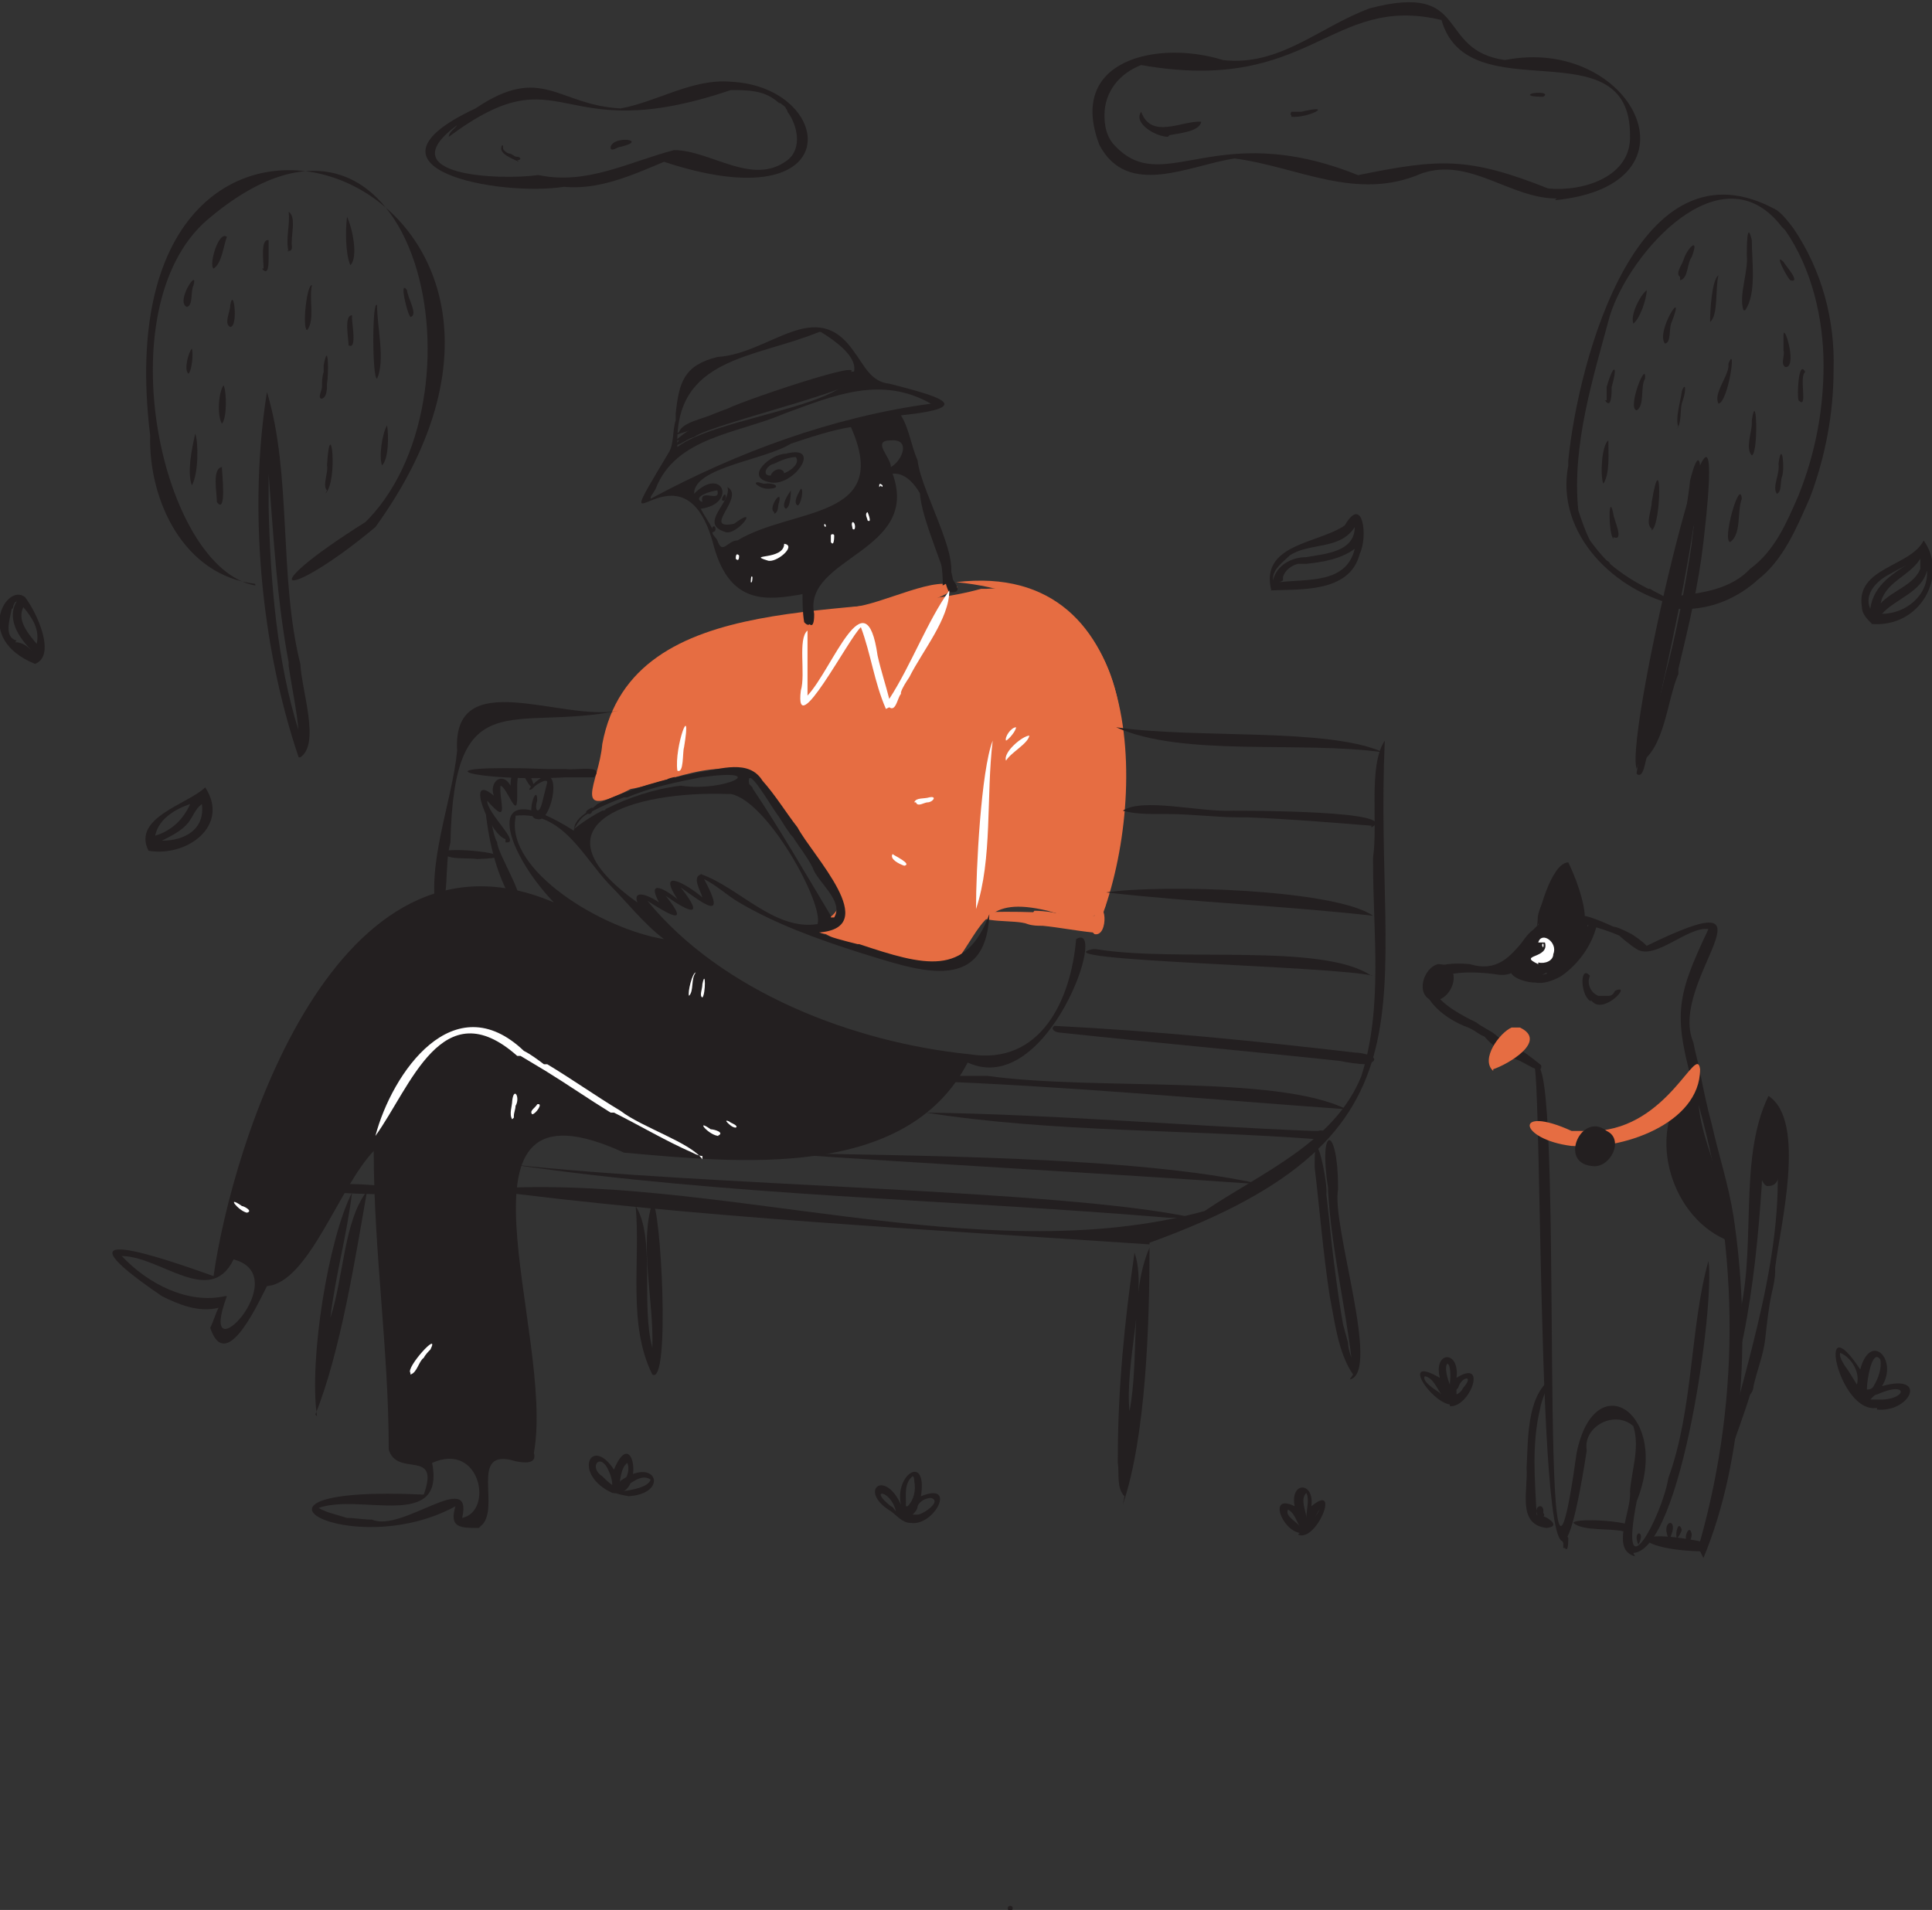 <?xml version="1.0" encoding="UTF-8"?><svg id="uuid-710c8047-8293-43cd-aeb7-c5ed61d464ef" xmlns="http://www.w3.org/2000/svg" viewBox="0 0 115.8 114.5"><rect x="0" y="0" width="115.8" height="114.5" fill="#333333" stroke="none"/><g id="uuid-64151bc9-39dd-41f0-9060-f91b8375eee9"><g id="uuid-9c6b2b96-ff42-4930-9a37-1eb4f15b80f9"><g><path d="M57.9,34.9c0,0,.1,0,.1,0,0,0-.1,0-.1,0Z" style="fill:#e66d42;"/><g><path d="M47.1,48.9s0,0,0,0c0,0,0,0,0,0Z" style="fill:#e66d42;"/><path d="M67.2,43.7c-.2-4.5-3.1-8.8-8.1-8.4,0,0,0,0,0,0,0,0-.1,0-.2,0,0,0,0,0,0,0,0,0,0,0-.1,0,0,0,0,0,0,0-7.1,2-20.9-.3-22.7,9.3-.2,2.4-2,4.6,1.7,2.7h0s0,0,0,0h0s0,0,0,0c0,0,0,0,0,0,2.4-.4,6.3-2.5,7.9,0,0,0,0,0,0,0,0,0,0,0,0,0,0,0,0,0,0,0,.4,.6,.8,1.1,1.2,1.6,0,0,0,0,0,0,0,0,.1,.2,.2,.3,0,0,0,0,0,0,0,0,0,0,0,0,0,0,0,0,0,0,.8,1,1.5,2.1,2.1,3.2h0s0,0,0,0c0,0,0,0,0,0,0,0,0,0,0,0,0,0,.1,.2,.2,.3h0s0,0,0,0h0s0,0,0,0c0,0,0,0,0,0,0,0,0,0,0,0,0,0,0,0,0,0h0s0,0,0,0c0,0,0,0,0,0,0,0,0,0,0,0,0,0,0,0,0,0,0,0,0,0,0,0,0,0,0,0,0,0,0,0,0,0,0,0,0,.2,.2,.3,.3,.5,0,0,0,0,0,0,2.1,1.9-2.5,2.4-.2,2.8,2.3,1.3,5.1,1.9,7.7,1.8h0c1.8-2.4,1.8-4.1,5.6-3.2,.9,.3,3.5,.9,3.5-.6,0,0,0,0,0,0,0,0,0,0,0,0,0,0,0,0,0,0,0,0,0,0,0,0,0,0,0,0,0,0,.4-3.4,1.2-7.1,.7-10.4Z" style="fill:#e66d42;"/></g><path d="M63.3,55.2c-.3-.2-1.7-.2-1.3-.6,.4,0,2.2,.1,1.3,.6Z" style="fill:#e66d42;"/><path d="M65.5,55.9c-1-.1-2-.3-3-.4,0,0,0,0,0,0,0,0,0,0,0,0,0,0,0,0,0,0-.3,0-.6,0-.9-.1,0,0,0,0,0,0,0,0,0,0,0,0,0,0,0,0,0,0-.7-.3-3,0-3-.7,2.2-.1,4.5,0,7,.2,.7-1.4,.9,1.3,0,1.1Z" style="fill:#e66d42;"/><path d="M65.7,55.9c-.4-.2,0-.6,0-.9,0,0,0,0,0,0,1.8-9,3-19-8.4-20.1,11.7-1.4,11.5,13.8,8.4,20.9Z" style="fill:#e66d42;"/><path d="M46.3,37.7c.4-1.1,3.6-.7,4.8-1.3,0,0,0,0,0,0,1.9-.2,5.1-2,6.3-1.2,0,0,0,0,0,0-2.4,1.6-6.1,1.8-9,2.4,0,0,0,0,0,0-.7-.4-1.6,.5-2.2,0Z" style="fill:#e66d42;"/><path d="M68.9,74.6c-13.3-.9-27.2-1.6-40.1-3.3,13.9-1.1,29.9,5,43.4,1.3,0,0,0,0,0,0,3.4-2.3,7.8-4.1,9.4-8.1,0,0,0,0,0,0,0,0,0,0,0,0,0,0,0,0,0,0,0,0,0,0,0,0,0,0,0,0,0,0,1.3-4.1,.7-8.5,.7-12.7,0,0,0,0,0,0,0,0,0-.1,0-.2,0,0,0,0,0,0,0,0,0-.1,0-.2,0,0,0,0,0,0,.3-2.1-.3-5.5,.7-7-.7,15.7,3.9,23.6-14.1,30.1Z" style="fill:#231f20;"/><path d="M26.2,54.9c-.7-3,.9-6.8,1.2-9.9-.3-5.2,6.3-1.7,9.7-2.4-6.4,1.3-9.9-1.8-10.1,7.9,0,0,0,0,0,0-.4,1.4,0,3.5-.8,4.5Z" style="fill:#231f20;"/><path d="M82.9,45.1c-5-.7-12,.3-16-1.5,4.8,.7,12.7,0,16,1.5Z" style="fill:#231f20;"/><path d="M82.3,54.9c-5.3-.6-10.7-.8-16-1.4,3.3-.5,13.7-.2,16,1.4Z" style="fill:#231f20;"/><path d="M28.6,51.5c-.5-.1-2.2,.1-1.9-.5,1.3-.2,5.1,.4,1.9,.5Z" style="fill:#231f20;"/><path d="M80.7,66.5c-8.4-.6-16.9-1.4-25.3-1.7h0s0,0,0,0c0,0,0,0,0,0-.1,0-.3,0-.4,0,.1,0,.3,0,.4,0,0,0,0,0,0,0-1.5,0,.2-.5,.9-.3,0,0,0,0,0,0,0,0,0,0,0,0,0,0,0,0,0,0,0,0,0,0,0,0,0,0,0,0,0,0,0,0,.1,0,.2,0h0c.6,0,1.2,0,1.8,0,0,0,0,0,0,0,.2,0,.3,0,.5,0h0c.1,0,.3,0,.4,0,0,0,0,0,0,0,6.4,.9,17.3-.1,21.5,2Z" style="fill:#231f20;"/><path d="M67.4,89.7c-.5-.5-.3-1.4-.4-2,0,0,0,0,0,0,0,0,0,0,0,0,0,0,0,0,0,0,0,0,0,0,0,0,0,0,0,0,0,0,0,0,0,0,0,0,0,0,0,0,0,0,0,0,0,0,0,0,0,0,0,0,0,0,0,0,0-.2,0-.2,0,0,0,0,0,0,0,0,0,0,0,0,0,0,0,0,0,0,0,0,0,0,0,0,0,0,0,0,0,0,0,0,0,0,0,0,0,0,0,0,0,0,0,0,0,0,0,0,0,0,0,0,0,0h0c0,0,0,0,0,0,0,0,0,0,0-.1,0,0,0,0,0,0,0,0,0,0,0,0,0,0,0,0,0,0,0,0,0,0,0,0,0,0,0,0,0,0,0-4.1,.4-8.2,1-12.3,.8,2.2-.6,6.6-.3,9.5,.6-3.1,0-7.1,1.2-9.8,0,4.4-.2,11.3-1.6,15.4Z" style="fill:#231f20;"/><path d="M81.1,82.4c-.9-1.3-1.1-3.2-1.4-4.7,0,0,0,0,0,0,0,0,0,0,0,0,0,0,0,0,0,0-.4-2.6-.6-5.2-.9-7.7,0,0,0,0,0,0,0-.1,0-.2,0-.3,0,0,0,0,0,0,0,0,0,0,0,0,0,0,0,0,0,0,0,0,0,0,0,0,0,0,0,0,0,0,0,0,0,0,0,0,0,0,0,0,0,0,0,0,0,0,0-.1,0,0,0,0,0,0,0,0,0,0,0,0,0,0,0,0,0,0,0,0,0,0,0,0,0,0,0,0,0,0,0-2.5,.8,1.3,.7,2,0,0,0,0,0,0,.1,.9,.2,1.8,.3,2.8,0,0,0,0,0,0,.2,1.7,.4,3.3,.7,5,0,0,0,0,0,0,0,0,0,0,0,0,0,0,0,0,0,0,.1,.4,.2,.7,.3,1.1,0,0,0,0,0,0,0,0,0,0,0,0,0,0,0,0,0,0,0,0,0,0,0,0,0,0,0,0,0,0,0,.3,.1,.6,.2,.9-.4-3.3-1.2-6.6-1.4-10,0,0,0,0,0,0,0,0,0,0,0,0,0,0,0,0,0,0,0,0,0-.2,0-.2,0,0,0,0,0,0,0,0,0,0,0,0,0,0,0,0,0,0-.6-3.8,.6-3.8,.6,0,0,0,0,0,0,0,0,0,0,0,0,.1,0,0,0,0,0,0,0,0,0,0,0,0,0,0,0,0,0,0-.4,2.2,2.6,11,.7,11.4Z" style="fill:#231f20;"/><path d="M39.1,82.4c-1.5-3-.7-6.8-1-10.1,1.2,1.9,.3,5.9,1,8.5,.1-2.8-.8-6.2,0-8.7,.5,0,1.1,11,0,10.3Z" style="fill:#231f20;"/><path d="M20.2,71.8c0-.1-.2-.3-.3-.3,0,0,0,0,0,0-.3,0-1.1-.2-.5-.5,4.5-.2,7.7,.9,.8,.5,0,0,.2,.3,0,.2Z" style="fill:#231f20;"/><path d="M19,84.9c-.5-3.4,.7-10.7,2.1-13.4-.3,2.5-1,5-1.3,7.5,.8-2.4,.8-5.8,2.2-7.6-.7,4-1.6,9.7-3.1,13.4Z" style="fill:#231f20;"/><path d="M82.3,58.5s0,0,0,0c0,0,0,0,0,0-2.4-.6-20.1-.9-16.8-1.6,0,0,0,0,0,0,0,0,.2,0,.2,0,0,0,0,0,0,0,0,0,0,0,0,0,0,0,0,0,0,0,4.8,.8,13.6-.4,16.5,1.6Z" style="fill:#231f20;"/><path d="M81.9,63.8c-.5,0-1.1-.1-1.6-.2,0,0,0,0,0,0-5.6-.6-11.2-1.1-16.8-1.7,0,0,0,0,0,0,0,0,0,0,0,0,0,0,0,0,0,0,0,0,0,0,0,0,0,0,0,0,0,0-.2,0-.6-.2-.3-.4,6,.3,12,.9,18,1.6,0,0,0,0,0,0,0,0,0,0,0,0,0,0,0,0,0,0,.5,0,1.8,.3,.8,.7Z" style="fill:#231f20;"/><path d="M82.2,49.5c-2.5-.2-4.9-.4-7.4-.5,0,0,0,0,0,0-.2,0-.3,0-.5,0,0,0,0,0,0,0-1.4,0-2.9-.2-4.3-.2,0,0,0,0,0,0,0,0,0,0,0,0,0,0,0,0,0,0-.1,0-.2,0-.4,0,0,0,0,0,0,0,0,0,0,0,0,0,0,0,0,0,0,0-.8,0-1.6,0-2.3-.2,1.2-.8,4.6,.1,6.6,0,0,0,0,0,0,0,.8,0,10.2,0,8.3,1Z" style="fill:#231f20;"/><path d="M79,68.3c-7.8-.6-15.9-.4-23.5-1.6,7.5,.1,15.6,.8,23.2,1.1,0,0,0,0,0,0,0,0,.2,0,.3,0,0,0,0,0,0,0,.6-.2,.7,.6,0,.5Z" style="fill:#231f20;"/><path d="M75.6,71c-9.9-.7-19.7-1.2-29.6-1.9,8.6,.2,22.1,.2,29.6,1.9Z" style="fill:#231f20;"/><path d="M71.6,73c-.2,0-.5,0-.7,0,0,0,0,0,0,0-.3,0-.6,0-.9,0,0,0,0,0,0,0-13.1-1.1-26.4-1.3-39.4-3.2,11.5,1.3,33.1,1.5,40.9,3.2Z" style="fill:#231f20;"/><path d="M60.4,114.4c0-.2,.3-.2,.3,0,0,.2-.3,.2-.3,0Z" style="fill:#231f20;"/><path d="M35.6,46.6c-.5,0-1,0-1.5,0,0,0,0,0,0,0,0,0,0,0-.1,0,0,0,0,0,0,0,0,0,0,0-.1,0,0,0,0,0,0,0-5.3,.3-9.5-.8-1.1-.5,0,0,0,0,0,0,.3,0,.6,0,1,0,0,0,0,0,0,0,0,0,0,0,0,0h0s0,0,.1,0c0,0,0,0,0,0,.6,.1,2.4-.3,1.7,.5Z" style="fill:#231f20;"/><path d="M46.1,28.9c-1.5-.3,.1-1.7,1-1.7,0,0,0,0,0,0,2.3-.6,.4,2.1-1,1.7Zm.2-.4c.2,0,.4,0,.6-.1,0,0,0,0,0,0,.4-.1,1.1-.6,.8-1,0,0,0,0,0,0-.4,0-.9,.2-1.3,.4,0,0,0,0,0,0,0,0,0,0,0,0,0,0,0,0,0,0-.5,.1-.8,.8-.1,.7Z" style="fill:#231f20;"/><path d="M46.5,28.7c-.7,0,0-.8,.4-.5,.3,.2-.2,.6-.4,.5Z" style="fill:#231f20;"/><path d="M45.8,28s0,0,0,0c0,0,0,0,0,0,0,0,0,0,0,0,0,0,0,0,0,0,0,0,0,0,0,0,0,0,0,0,0,0,0-.2,.3-.4,.5-.5,0,0,0,0,0,0,.6-.3,1.6-.2,.3,0,0,0,0,0,0,0,0,0,0,0,0,0,0,0,0,0,0,0-.3,0-.6,.2-.8,.4,0,0,0,0,0,0,0,0,0,0,0,0,0,0,0,0,0,0,0,0,0,0,0,0Z" style="fill:#231f20;"/><path d="M43.5,31.9c-1.7-.5,.4-1.8,.1-2.7,1.1,.6-1.6,2.6,.4,2.2,1.6-1.2,.2,.7-.5,.5Z" style="fill:#231f20;"/><path d="M46.4,30.7c-.4-.2,.5-1.5,.3-.6,0,0,0,0,0,0-.1,.2,0,.6-.3,.7Z" style="fill:#231f20;"/><path d="M47.1,30.5c-.3-.2,.1-.8,.3-1.1,0,.1,0,1-.3,1.1Z" style="fill:#231f20;"/><path d="M47.8,30.3c-.3-.2,.1-.8,.2-1,.2,0,0,1-.2,1Z" style="fill:#231f20;"/><path d="M46,29.3c-.2,0-.5-.1-.7-.3,0,0,0,0,0,0,0-.2,.4,0,.5,0,0,0,0,0,0,0,.7-.1,1.1,.3,.2,.3Z" style="fill:#231f20;"/><path d="M43.3,30c-.1,0,.1-.5,.2-.3,0,.1,0,.4-.2,.3Z" style="fill:#231f20;"/><path d="M28.7,91.6c-1.1,0-1.8,0-1.4-1.3-6.2,3.4-14.8-1.3-1.9-.7,1-2.8-1.6-1-2.1-2.7,0-6-.9-11.9-.9-17.9-2.1,2.2-3.9,7.9-6.4,8.1-.7,1.4-2.5,5.2-3.4,2.5,0,0,0,0,0,0,.2-.4,.3-.8,.5-1.2-1.2,.3-2.4-.2-3.4-.7,0,0,0,0,0,0-6.9-4.7,0-2.3,3.1-1.2,1.1-7.8,7.3-28,20.4-22.4-3-3.1-4.5-7.9,1.2-4.3,0-.8,.9-1.1,1.4-1.6,0,0,0,0,0,0,1.9-.9,4-1.5,6.1-1.9,0,0,0,0,0,0,1.3-.2,3-.8,3.8,.5h0c.8,.9,1.4,1.9,2.1,2.8,0,0,0,0,0,0,.9,1.7,5.1,6,1.3,6.3,.7,.3,1.5,.5,2.3,.7h0s0,0,.1,0h0s0,0,0,0c0,0,0,0,0,0,3.9,1.3,6.4,2,7.8-1.8-.2,5-4.5,3.3-7.8,2.3,0,0,0,0,0,0-2.5-.8-5-1.7-7.2-3h0s0,0,0,0c0,0,0,0,0,0-.7-.4-1.3-1-2.1-1.4,1.4,2.6,0,1.5-1.4,.5,1.5,1.9,.5,1.5-.9,.5,1.6,2,0,1-1.1,.3,4.5,5.5,12.4,8.5,19.3,9.2,0,0,0,0,0,0,4.3,.7,6.1-3.3,6.4-6.9,0,0,0,0,0,0,2-1.2-1.7,9.6-6.5,7.4-3.7,7.1-13.8,6-20.6,5.4,0,0,0,0,0,0,0,0,0,0,0,0h0c-11.3-5.2-4.1,10.8-5.4,18,.2,.7-.6,.6-1.1,.5h0c-2.9-.9-.8,2.9-2.1,3.9Zm-6.4-.5c1.8,.8,6.1-3.1,5.4-.1,1.9-.4,1.1-4.6-1.8-3.3,.8,4.1-4.3,1.8-6.8,2.7,.5,.3,1.1,.4,1.7,.6,0,0,0,0,0,0,.5,0,1,.1,1.5,.1Zm-8.7-13.4c-1.9,5.1,4.2-1.2,.4-2.2-1.4,2.9-4.4-.2-6.7-.2,1.6,1.7,4,2.9,6.2,2.4Zm2.9-12.2s0,0,0,0c0,0,0-.1,0-.2,0,0,0,.1,0,.2,0,0,0,0,0,0,0,0,0,0,0,0Zm14.4-16.5c-.6,3.2,5.2,6.7,8.9,7.3-1.2-.9-2.2-2.2-3.3-3.3h0c-1.6-1.7-2.8-4.4-5.6-4.1Zm11.1,3.4c2.3,.8,4.4,3.4,7,3,0,0,0,0,0,0,.4-1.2-3-7.4-5.2-7.8,0,0,0,0,0,0,0,0-.1,0-.2,0h0c-5.5-.2-12.1,1.7-5.4,6.5-.3-.9,.9-.3,1.3,0-.8-1.5,.5-.7,1.1-.2-1.3-2,.7-.8,1.5-.1-.1-.4-.7-1.3,0-1.4Zm8,2.6c.6-1-1-2.1-1.3-3,0,0,0,0,0,0-.3-.6-.7-1.1-1.1-1.7h0s0,0,0,0c0,0,0,0,0,0,0-.1-.2-.2-.3-.4,0,0,0,0,0,0-.3-.4-.5-.8-.8-1.2,0,0,0,0,0,0,0,0,0,0,0,0h0c-.3-.4-1.8-3-1.6-1.7,0,0,0,0,0,0,0,0,.1,.1,.2,.2h0c0,0,0,.1,.1,.2,0,0,0,0,0,0,1.6,2.4,3.1,5,4.6,7.5,0,0,0,0,0,0,0,0,0,0,0,.1Zm-15.7-5.2s0,0,0,0c0,0,0,0,0,0,0,0,0,0,0,0Zm.9-1c-.4,.2-.6,.6-.8,.9,.5-.4,1.1-.8,1.7-1.1,0,0,0,0,0,0,0,0,0,0,0,0,0,0,0,0,0,0,0,0,.2,0,.2-.1,0,0,0,0,0,0,0,0,0,0,0,0,0,0,0,0,0,0,1.4-.7,2.9-1.2,4.5-1.4,0,0,0,0,0,0,2.7,.4,5.5-1.1,1.2-.5,0,0,0,0,0,0-1.5,.3-3,.6-4.4,1.2,0,0,0,0,0,0,0,0,0,0,0,0,0,0,0,0,0,0,0,0-.1,0-.2,0,0,0,0,0,0,0-.8,.3-1.5,.6-2.2,1,0,0,0,0,0,0,0,0,0,0,0,0,0,0,0,0,0,0Z" style="fill:#231f20;"/><path d="M48.5,37.4c-.4-.2-.2-.2-.2-.5,0,0,0,0,0,0,0,0,0,0,0,0,0,0,0,0,0,0,0-.4-.1-.9-.1-1.3,0,0,0,0,0,0-2.2,.4-4.4,.7-5.4-2.8,0,0,0,0,0,0,0,0,0,0,0,0,0,0,0,0,0,0-1.8-7.2-7,1.5-2.7-5.7,0,0,0,0,0,0,0,0,0,0,0,0h0s0,0,0,0h0s0,0,0,0c0,0,0,0,0,0,0,0,0,0,0,0,.3-.5,.2-1.3,.4-1.9,0,0,0,0,0,0,0-.1,0-.3,0-.4,0,0,0,0,0,0,.2-1.9,.5-2.9,2.5-3.4,0,0,0,0,0,0,0,0,0,0,0,0,0,0,0,0,0,0,3.2-.2,5.9-3.7,8.2-.3t0,0s0,0,0,0c0,0,0,0,0,0,.6,.8,1,1.8,2.1,1.9,0,0,0,0,0,0,2.7,.7,5.5,1.4,.7,1.9,.5,.8,.6,1.8,1,2.7h0s0,0,0,0h0c.2,2,3.2,6.8,1.5,7.5,.1-1.4-.9-6.9-3-6.7,1.7,4.7-5.4,5-4.7,8.4,0,0,0,0,0,0,0,0,0,0,0,0h0s0,0,0,0c0,0,0,0,0,0,0,0,0,0,0,0h0c0,.2,0,.9-.3,.6Zm-5.5-5c.3,.9,.6,0,1.2,0,3.3-2,9.3-1.2,6.8-6.8-1.2,.2-2.4,.6-3.6,1,0,0,0,0,0,0-1.6,1-5.8,1.4-5.8,3,1.7-1.7,2.6,.6,.4,.9,.2,.4,.5,.8,.7,1.2,0,0,0,0,0-.1h0c.2-.2,.3,.3,0,.3,0,.2,.2,.3,.3,.5Zm0-3c-.3,0-1.6,.4-.9,.7-.2-.9,1.1,.1,.9-.7Zm-4,.5s0,0,0,0c5.2-2.8,10.9-4.9,16.8-5.7-3-1.7-5.8-.5-8.8,.6,0,0,0,0,0,0-2.8,1.2-6.5,1.4-7.7,4.5,0,0,0,0,0,0-.1,.2-.2,.3-.3,.5Zm14.4-3.5c-1.2,0,0,1,0,1.6,.7-.4,1.2-1.7,0-1.6Zm1,1.2s0,0,0,0c0,0,0,0,0,0Zm-5.3-7.7c-3.9,1.6-8.7,1.5-8.5,6.9,3-2.3,15.4-2.7,8.6-6.9,0,0,0,0,0,0Z" style="fill:#231f20;"/><path d="M32.2,49.1c-.8,0,0-2.3,0-1.1,0,0,0,0,0,0-.2,.6,.1,.9,.3,.1,0,0,0,0,0,0,.1-.4,.2-.8,.3-1.2,0,0,0,0,0,0,0-.3-.8,.2-.9,.4-.6,.3,.5-.8,.7-.7,1.1-.5,.4,2.8-.4,2.5Z" style="fill:#231f20;"/><path d="M30.3,50.3c-.9-.2-2.5-4.1-.7-2.6-.3-.8,.5-1.5,1-.6,0,0,0,0,0,0,0,0,0,0,0,0,0-1.7,1.3-1,1.4,.1-.4,.2-.9-2-1-.2,0,0,0,0,0,0,0,.3,0,.5,0,.8,0,0,0,0,0,0,0,1.4-.6-.6-1-.7-.1,.9,.6,2.5-.8,.9,0,.8,2.1,2.6,1.1,2.5Z" style="fill:#231f20;"/><path d="M30.9,54.3c-1.1-1.6-1.6-3.8-1.8-5.7,.4,.3,.4,1.4,.7,1.9,0,0,0,0,0,0,0,0,0,0,0,0,0,0,0,0,0,0,0,.7,2.1,3.9,1.1,3.8Z" style="fill:#231f20;"/><path d="M35.3,48.8c-.4-.1,0-.3,.2-.4,0,.2,0,.4-.2,.4Z" style="fill:#231f20;"/><path d="M48.3,37.2c0-.3,.4,0,.3,.2,0,0-.2-.1-.3-.2Z" style="fill:#231f20;"/><path d="M57.2,34.9c0,.1,0,.2-.2,.2,0,0,.1-.1,.2-.2Z" style="fill:#231f20;"/><path d="M40,46.7c.3-.1,.7-.2,.3,0,0,.2-.3,0-.3,0Z" style="fill:#231f20;"/><path d="M98,93.3c-1.5-.4-.2-2.7-.3-3.9,0,0,0,0,0,0,.1-1.3,.6-2.6,.2-3.9,0,0,0,0,0,0-1.1-1-3,0-2.8,1.4,0,0,0,0,0,0,0,0,0,0,0,.1,0,0,0,0,0,0-3,19.2-2.6-18.7-3.1-23,0,0,0,0,0,0,1.9-2.3,0,41.1,2.5,23.1,0,0,0,0,0,0,1.1-5.4,5.7-2.3,3.6,2.9,0,0,0,0,0,0-1.1,5.7,1.5,1,1.9-1.4,1.5-4.1,1.3-9.1,2.4-13,.4,2.5-1.6,17.3-4.5,17.5Z" style="fill:#231f20;"/><path d="M89.3,62.2c-.5,0-.8-.4-1.3-.6,0,0,0,0,0,0,0,0,0,0,0,0,0,0,0,0,0,0,0,0,0,0,0,0,0,0,0,0,0,0,0,0,0,0,0,0,0,0,0,0,0,0-3-1.1-4.1-4.2,.1-3.8,0,0,0,0,0,0,0,0,0,0,0,0,0,0,0,0,0,0,3.3,1,3.1-3.9,6.8-2.9,0,0,0,0,0,0,.6,0,4.2,1.7,2.2,1.2-6.8-2.8-4.4,2.9-7.5,2.3,0,0,0,0,0,0-3.9-.5-5.3,.9-1.1,2.9,0,0,0,0,0,0,.3,.3,2,1,.9,1Z" style="fill:#231f20;"/><path d="M101.9,93c-3.9-.1-4.6-1.5,0-.6,2.5-8.9,2.3-18.1-.3-26.9,0,0,0,0,0,0-1.3-4.6-1.2-5.6,.8-9.8,0,0,0,0,0,0-1.2-.2-3.2,1.9-4.3,1.2-.8-.5-2.6-2.1-.3-.9,0,0,0,0,0,0,.3,.2,.6,.4,.9,.7,8.6-4.2,1.2,2.1,2.8,5.8,0,0,0,0,0,0,0,0,0,0,0,0,0,0,0,0,0,0,0,0,0,0,0,0,0,0,0,0,0,0,.1,.6,.3,1.2,.4,1.8,0,0,0,0,0,0,.2,1,.4,2,.7,3.1,0,0,0,0,0,0,.4,1.8,1,3.6,1.3,5.5,0,0,0,0,0,0,1,6.6,.7,14.5-1.8,20.5Z" style="fill:#231f20;"/><path d="M92.7,91.6c-1.8-.2-1.1-2.3-1.2-3.6,0,0,0,0,0,0,.1-1.7,0-4.2,1.4-5.3-.2,.6-.5,1.2-.6,1.8,0,0,0,0,0,0-.5,2.1-.3,4.2-.2,6.3,.5,0,1.6,.7,.6,.8Z" style="fill:#231f20;"/><path d="M97.3,91.8c-.9-.2-2.4,0-3-.5h0c.1-.4,5.1,0,3,.5Z" style="fill:#231f20;"/><path d="M100,92.2c-.5-1.1,.7-1.3,.1,0h0s-.1,0-.1,0Z" style="fill:#231f20;"/><path d="M100.5,92.2c-.1-.3,.1-1.1,.3-.5,0,.1-.2,.5-.3,.5Z" style="fill:#231f20;"/><path d="M101.1,92.4c-.2-.3,.2-1.1,.3-.4,0,.1-.1,.6-.3,.4Z" style="fill:#231f20;"/><path d="M93.7,92.8c0,0,0-.2,0-.3,0,0,0,0,0,0-.2-.3,0-.8,.3-.3,0,.2,0,.9-.2,.6Z" style="fill:#231f20;"/><path d="M98.2,92.6c-.4-.9,.5-.9,0,0,0,0,0,0,0,0,0,0,0,0,0,0Z" style="fill:#231f20;"/><path d="M92.2,90.9c-.4-.6,.4-.9,.3-.2,.2,.2-.2,.4-.3,.2Z" style="fill:#231f20;"/><path d="M103,88.9c0-1.1,.5-2.4,.8-3.5,0,0,0,0,0,0,1.6-6.1,3.8-13.2,2.2-19.3-.7,1.5-.3,3.2-.4,4.8,0,0,0,0,0,0,0,0,0,0,0,.1,0,0,0,0,0,0,0,0,0,0,0,0,0,0,0,0,0,0-.2,3-.5,6.1-1.1,9.1,0,0,0,0,0,0-.4,1.9-.8,.2-.4-.7,0,0,0,0,0,0,0,0,0,0,0,0,0,0,0,0,0,0,1.3-4.3,0-9.8,1.9-13.7,2.3,1.5,.7,7.8,.4,10.3,0,0,0,0,0,0,0,0,0,.2,0,.2,0,0,0,0,0,0,0,.4-.1,.9-.2,1.3,0,0,0,0,0,0-.2,.9-.3,1.9-.4,2.8,0,0,0,0,0,0-.1,.9-.5,1.9-.7,2.8,0,0,0,0,0,0,0,.2-.1,.4-.2,.5,0,0,0,0,0,0,0,0,0,0,0,0,0,0,0,0,0,0,0,0,0,0,0,0,0,0,0,0,0,0-.4,1.3-.9,2.6-1.3,3.8,0,0,0,0,0,0-.2,.4-.2,1.2-.5,1.4Z" style="fill:#231f20;"/><path d="M91.8,57.8c-.4-.1-.1-1.2,.3-.7,.5,0,.1,.8-.3,.7Z" style="fill:#231f20;"/><path d="M95.3,60c-.6-.4-.6-2.2,0-1.5-.2,.4,0,1,.5,1.2,0,0,0,0,0,0,0,0,0,0,0,0,0,0,0,0,0,0,.2,0,.4,0,.6,0,0,0,0,0,0,0,.2,0,.3-.1,.4-.3,0,0,0,0,0,0,1.1-.5-.7,1.5-1.4,.6Z" style="fill:#231f20;"/><path d="M85.9,60c-1.1-.3-.6-2,.3-2.2,1.6,0,.9,2.2-.3,2.2Z" style="fill:#231f20;"/><path d="M92.1,55.8c0-.9,.9-4.1,1.9-4.1,1.5,3.1,1.2,5.6-.3,.7,0,0,0,0,0,0,0,0,0,0,0,0-.6,.7-.8,1.6-1.3,2.4,0,0,0,0,0,0-.2,.3-.2,.8-.4,1Z" style="fill:#231f20;"/><path d="M91.9,58.9c-1.4-.1-2.1-1.2,0-.5,0,0,0,0,0,0,0,0,0,0,0,0,0,0,0,0,0,0,2.2,.6,3.5-4.5,3.8-2.9,0,0,0,0,0,0-.3,1.2-1.1,2.3-2.1,3,0,0,0,0,0,0,0,0,0,0,0,0,0,0,0,0,0,0,0,0,0,0,0,0,0,0,0,0,0,0-.5,.3-1.1,.5-1.6,.4Z" style="fill:#231f20;"/><path d="M91.4,58.7c-1.5-.3,0-3.1,.9-3.1-.5-.7,.5-2,.8-2.8,0,0,0,0,0,0,.4-.6,1.2-1.1,1,.1,0,0,0,0,0,0,0,0,0,.1,0,.2,0,0,0,0,0,0,0,.6,.7,1.1,.6,1.9,.5,0,.5,.5,.4,.9,0,0,0,0,0,0,0,.1-.1,.1-.1,0-.5,.7-.8,1.5-1.4,2.1,0,0,0,0,0,0,0,0,0,0,0,0,0,0,0,0,0,0,0,0,0,0,0,0,0,0,0,0,0,0,0,0-.2,.2-.2,.3,0,0,0,0,0,0,0,0,0,0,0,0,0,0,0,0,0,0-.1,.3-.6,.5-.7,0-.4,.2-.7,.5-1.3,.4Zm1.7-3.7c0,0,0-.2,0-.2,0,0,0,.2,0,.2Z" style="fill:#231f20;"/><path d="M92.1,64.1s0,0,0,0c-.3-.1-.6-.3-1-.5,0,0,0,0,0,0,0,0,0,0,0,0,0,0,0,0,0,0,0,0,0,0,0,0,0,0,0,0,0,0-1.9-.7-3.7-3-.4-.9,0,0,0,0,0,0,.6,.3,1.1,.7,1.6,1.1,0,0,0,0,0,0,0,0,0,0,0,0,0,0,0,0,0,0,0,0,0,0,0,0,0,0,0,0,0,0,.2,.1,0,.5-.2,.4Z" style="fill:#231f20;"/><path d="M103.4,74.3c-3.4-1.5-4.8-6.7-2.1-9.4,0,0,0,0,0,0,1.1-.2-.8,2.4-.6,3.3,0,0,0,0,0,0-.3,1.6,.2,3.4,1.4,4.6,0,0,0,0,0,0,.1,.1,.3,.3,.4,.4,0,0,0,0,0,0,0,0,0,0,0,0,0,0,0,0,0,0,0,0,0,0,0,0,0,0,0,0,0,0,.3,.3,1.7,.9,.8,1.1Zm-2.8-7.3c0-.2,.1-.4,.2-.6,0,.2-.2,.4-.2,.6Z" style="fill:#231f20;"/><path d="M103.1,73.9c-1.4-1.1-3.2-3.6-2.6-5.1,0-.3,.9-5.3,1.3-3,0,1.9,1,3.8,1.4,5.8,0,0,0,0,0,0,0,0,0,0,0,0,0,0,0,0,0,0,0,0,0,0,0,0,0,0,0,0,0,0,0,.6,.9,2.3-.1,2.2Z" style="fill:#231f20;"/><path d="M105.9,71.1c-1.2-.5,0-8.4,.7-3.8,0,0,0,0,0,0,0,0,0,0,0,0,0,0,0,0,0,0,0,.7,.5,1.1,.2,1.9,0,0,0,0,0,0,0,0,0,0,0,.1,0,0,0,0,0,0,0,0,0,0,0,.1,0,0,0,0,0,0,0,0,0,0,0,.1,0,0,0,0,0,0-.2,.5,0,1.6-.8,1.6Z" style="fill:#231f20;"/><path d="M56.9,35.5c-.2-.2-.6-1.9-.2-1.8-.2,.7,1.5,1.9,.2,1.8Z" style="fill:#231f20;"/><path d="M56.9,35.3c-.5-1.8-2.1-5.2-1.7-6.3,0,0,0,0,0,0,0,0,0,.2,0,.1,.1,.5,.3,.9,.5,1.3,0,0,0,0,0,0,0,0,0,0,0,0,0,0,0,0,0,0,0,0,0,0,0,0h0s0,0,0,0c0,0,0,0,0,0,0,0,0,0,0,0,0,0,0,0,0,0,0,.8,2.1,4.9,1.2,4.8Z" style="fill:#231f20;"/><path d="M48.2,37.3c-.1-.6-.1-1.2-.1-1.8,0,0,0,0,0,0,0-.1,0-.3,0-.4,.3-.9,1,3.2,.1,2.2Z" style="fill:#231f20;"/><path d="M40.5,26.4c2.4-2.1,7-3,10.4-4.1,0,0,0,0,0,0,0,0,0,0,0,0,0,0,0,0,0,0,4.9-.5-8.3,3-8.8,3.5,0,0,0,0,0,0,0,0,0,0,0,0,0,0,0,0,0,0-.2,0-.4,.1-.5,.2,0,0,0,0,0,0,0,0,0,0,0,0,0,0,0,0,0,0,0,0,0,0,0,0,0,0,0,0,0,0-.3,0-.6,.4-1,.4Z" style="fill:#231f20;"/><path d="M40.5,26.7c.6-1.2,2.9-1.4,4.1-2.1,0,0,0,0,0,0,2.2-.9,4.5-1.7,6.9-2.2,1.6,.6-8.9,3-9.9,3.8,0,0,0,0,0,0-.4,.1-.7,.4-1.1,.5,0,0,0,0,0,0,0,0,0,0,0,0Z" style="fill:#231f20;"/><path d="M40.7,25.9c.2-.6,1.5-.8,2.1-1.1,0,0,0,0,0,0,0,0,0,0,0,0,0,0,0,0,0,0,0,0,0,0,0,0,0,0,0,0,0,0,0,0,0,0,0,0,0,0,0,0,0,0,.3-.1,.5-.2,.8-.3,0,0,0,0,0,0,0,0,0,0,0,0,0,0,0,0,0,0,0,0,0,0,0,0,0,0,0,0,0,0,0,0,0,0,0,0,0,0,0,0,0,0,0,0,0,0,0,0,0,0,0,0,0,0,0,0,0,0,0,0,0,0,0,0,0,0,0,0,0,0,0,0,0,0,0,0,0,0,1.2-.6,10.2-3.6,6.6-1.7,0,0,0,0,0,0-3.3,.8-6.5,2.3-9.8,3.3Z" style="fill:#231f20;"/><path d="M46,33.6c-1.3-.4,1,0,1-1,.8,.1-.5,1.2-1,1Z" style="fill:#fff;"/><path d="M49.4,31.5c0,0,0-.2,.1,0,0,0,0,0,0,0,0,0,0,.2-.1,0Z" style="fill:#fff;"/><path d="M50.4,31.1c0,0,0-.4,0-.1,0,0,0,0,0,0,0,0,0,.2,0,.1Z" style="fill:#fff;"/><path d="M49.8,32.5c0-.1,0-.3,0-.4,0,0,0,0,0,0,0-.1,.2-.1,.2,0h0c0,.1,0,.7-.2,.4Z" style="fill:#fff;"/><path d="M52,31.2c0-.1-.2-.4,0-.5,0,0,.3,.7,0,.5Z" style="fill:#fff;"/><path d="M52.7,29.2s0,0,0-.1c0,0,0,0,0,0,0-.2,.2,0,.2,0,0,0,0,0,0,0,0,0,0,.2-.1,0Z" style="fill:#fff;"/><path d="M51.1,31.7c0-.1-.1-.3,0-.4,.2,0,.2,.6,0,.4Z" style="fill:#fff;"/><path d="M52.3,27c0,0,0-.2,0-.3,0,0,0,0,0,0,0-.1,0,0,0,.1,0,0,0,0,0,0,0,0,0,0,0,0,0,0,0,0,0,0,0,0,0,.2,0,.1Z" style="fill:#fff;"/><path d="M48.2,33.4c0-.2,0-.5,0,0,0,0,0,0,0,0,0,0,0,.2,0,.1Z" style="fill:#fff;"/><path d="M45,34.9c0,0,0-.5,.1-.3,0,0,0,.4-.1,.3Z" style="fill:#fff;"/><path d="M44.1,33.5c0-.1,0-.4,.2-.2,0,.1,0,.4-.2,.2Z" style="fill:#fff;"/><path d="M45.1,32.6s0-.1,0-.1c0,0,0,.1,0,.1Z" style="fill:#fff;"/><path d="M53.1,42.5c-.7-1.6-.9-3.3-1.5-4.9-.7,.6-4,7-3.6,3.8,0,0,0,0,0,0,.3-1-.2-3.1,.4-3.6,0,0,0,0,0,0,0,1.3,0,2.6,0,3.9,1.5-1.6,3.5-7.3,4.2-2.4,0,0,0,0,0,0,.2,.9,.5,1.8,.7,2.6,1.3-2,2.3-4.7,3.6-6.5,0,1.7-1.6,3.6-2.4,5.2,0,0,0,0,0,0-.2,.3-.4,.6-.5,.9,0,0,0,0,0,0,0,0,0,0,0,0,0,0,0,0,0,0,0,0,0,0,0,.1,0,0,0,0,0,0-.2,.2-.3,1.1-.7,.8Z" style="fill:#fff;"/><path d="M58.5,54.5c0-2.4,.3-8.3,1-10.1-.4,3.3,0,7.1-1,10.1Z" style="fill:#fff;"/><path d="M60.3,44.4c-.1-.2,.3-.8,.6-.8,0,.2-.4,.7-.6,.8Z" style="fill:#fff;"/><path d="M60.3,45.6c-.2-.5,1-1.5,1.4-1.5-.1,.5-1.1,1-1.4,1.5Z" style="fill:#fff;"/><path d="M54.2,51.9c-.3-.1-.9-.4-.7-.7,.1,.1,1.2,.6,.7,.7Z" style="fill:#fff;"/><path d="M54.8,48.1c.1-.3,.6-.2,.9-.3,0,0,0,0,0,0,.5-.1,.2,.3-.1,.3,0,0,0,0,0,0-.2,0-.6,.3-.7,0Z" style="fill:#fff;"/><path d="M40.6,46.2c-.2-1.4,.9-4.4,.4-1.4,0,0,0,0,0,0-.1,.3,0,1.6-.4,1.4Z" style="fill:#fff;"/><path d="M42.1,69.3c-.2,0-.4-.1-.6-.2,0,0,0,0,0,0-1.6-.7-3.1-1.6-4.7-2.4,0,0,0,0,0,0,0,0-.1,0-.2,0,0,0,0,0,0,0-1.3-.8-2.6-1.7-3.9-2.5,0,0,0,0,0,0,0,0,0,0,0,0,0,0,0,0,0,0-.5-.3-1-.6-1.5-.9,0,0,0,0,0,0,0,0-.1,0-.2,0,0,0,0,0,0,0-4.5-4-6.4,1.9-8.5,4.8,1-3.8,4.7-9.1,8.9-5.1,0,0,0,0,0,0,.4,.2,.8,.5,1.2,.8,0,0,0,0,0,0,0,0,.1,0,.2,0,0,0,0,0,0,0,1.5,.9,2.9,1.9,4.4,2.8,0,0,0,0,0,0,1.3,1,4.2,1.9,4.9,2.9Z" style="fill:#fff;"/><path d="M30.7,67.1c-.2-.3,0-.8,0-1.1,0,0,0,0,0,0,.1-.9,.5-.2,.2,.3,0,0,0,0,0,0,0,.2-.1,.4-.1,.6,0,0,0,0,0,0,0,0,0,0,0,.1,0,0,0,0,0,0,0,0,0,0,0,0Z" style="fill:#fff;"/><path d="M31.9,66.8c-.2-.2,.2-.4,.3-.6,.4-.1-.1,.6-.3,.6Z" style="fill:#fff;"/><path d="M43.1,68.1c-.6,0-1.5-1.1-.5-.4,0,0,0,0,0,0,0,0,0,0,0,0,0,0,0,0,0,0,.2,0,.9,.2,.4,.4Z" style="fill:#fff;"/><path d="M44.1,67.6c-.2,0-.4-.2-.5-.3,0,0,0,0,0,0-.2-.2,.1-.1,.2,0,0,0,0,0,0,0,0,0,0,0,0,0,0,0,0,0,0,0,0,0,.5,.2,.3,.3Z" style="fill:#fff;"/><path d="M41.3,59.7c-.1-.2,.2-1.4,.4-1.4-.3,.4-.1,1.1-.4,1.4Z" style="fill:#fff;"/><path d="M42.1,59.8c-.2-.1,0-.5,0-.8,0,0,0,0,0,0,0,0,0,0,0,0,0,0,0,0,0,0,.2-1,.2,.6,0,.8Z" style="fill:#fff;"/><path d="M14.8,72.7c-.5-.1-1.3-1.1-.3-.4,0,0,0,0,0,0,.1,0,.7,.3,.3,.4Z" style="fill:#fff;"/><path d="M24.6,82.3c-.3-.3,1.8-2.6,1.2-1.4,0,0,0,0,0,0-.1,.1-.3,.3-.4,.5,0,0,0,0,0,0-.3,.2-.4,.9-.8,1Z" style="fill:#fff;"/><path d="M92.2,57.8c-1.3-.6,.7-.3,.4-1.3,0,0-.2,0-.3,0,0,0,0,0,0,0,0,0,0,0-.1,0,0,0,0,0,0,0,0,0,0,0,0,0,.2-.7,1.2,0,.9,.7,0,0,0,0,0,0,0,0,0,0,0,0,0,0,0,0,0,0,0,.4-.5,.6-.9,.5Z" style="fill:#fff;"/><path d="M92.5,56.8c-.2-.2,.1-.4,0,0,0,0,0,0,0,0,0,0,0,.1,0,0Z" style="fill:#fff;"/><path d="M89.5,64.2c-.8-.7,.4-2.3,1.1-2.6,0,0,0,0,0,0,.2,0,.3,0,.5,0,0,0,0,0,0,0,1.7,.8-.7,2.2-1.6,2.5Z" style="fill:#e66d42;"/><path d="M94.2,68.7c-3.2-.4-3.5-2.5,0-.9,0,0,0,0,0,0,.5,0,1,0,1.4,0,0,0,0,0,0,0,4.4-.2,6.1-5.3,6.3-3.7,0,3.3-4.8,4.9-7.6,4.6Z" style="fill:#e66d42;"/><path d="M95.4,69.9c-2-.2-.6-3.3,.9-2.1,1.1,.5,.2,2.3-.9,2.1Z" style="fill:#231f20;"/><path d="M77.9,91.9c-1.1-.2-1.9-2.4-.3-1.6-.3-1.5,1.2-1.5,1,0,1.8-1.5,.3,2.2-.8,1.7Zm0-.4c-.2-.3-.3-.8-.7-1-.2,.4,.5,.7,.7,1Zm.9-.5c.1-.2,.2-.3,.3-.5-.1,.1-.2,.3-.3,.5Zm-.5,0c0-.5,.2-1.1,0-1.5-.4,.4,0,1.1,0,1.5Z" style="fill:#231f20;"/><path d="M86.9,84.2c-1.2-.2-3-3-.6-1.6-.4-1.6,1.2-1.7,1,0,1.9-1.2,.8,1.8-.4,1.7Zm-.5-.6s0,0,0,0c-.3-.4-.5-1-1-1.1,0,0,0,0,0,0-.2,.3,.6,.8,.9,1Zm.9-.3c0,.1,0,.2,0,.3,.2-.1,.3-.2,.4-.4,0,0,0,0,0,0,.7-.8-.1-.7-.3,0Zm-.4-.3s0,0,0,0c.2-1.8-.6-1.5,0,0Z" style="fill:#231f20;"/><path d="M54.6,91.3c-.5,0-.8-.4-1.2-.7,0,0,0,0,0,0-2-1.2-.4-2.6,.6-.4-.4-1.8,1.6-3.1,1.2-.5,2.2-.9,.8,1.8-.6,1.6Zm.4-1c0,.2-.2,.4-.3,.5,0,0,.2,0,.3,0,0,0,0,0,0,0,.3,0,1.5-.8,.8-1,0,0,0,0,0,0-.3,0-.7,.2-.8,.5Zm-1.6,0c.1,0,.2,.2,.3,.3-.3-1.3-1.7-1.4-.3-.3Zm1,0c.4-.4,.5-1,.4-1.5,0,0,0,0,0,0,0,0,0-.3-.1-.3,0,0,0,0,0,0-.5,.4-.4,1.1-.4,1.6,0,0,0,0,0,0,0,0,0,.1,0,.2Z" style="fill:#231f20;"/><path d="M36.7,89.5c-2.4-1.1-1.3-3.5,.1-1.4,1.2-2.9,1.9,1.8-.1,1.4Zm0-.4c0-.4-.1-.7-.3-1.1,0,0,0,0,0,0-.5-.9-1.1,0-.3,.5,0,0,0,0,0,0,.2,.2,.4,.4,.7,.6Zm.4,0c.4-.3,.7-.9,.5-1.4-.4,.3-.4,1-.5,1.4Z" style="fill:#231f20;"/><path d="M37.7,89.7c-2.2-.4,1-.1,1.3-1-.6-.4-1.2,.3-1.7,.5-.4,0-.2-.4,0-.5,2.1-1.4,2.8,.9,.3,1Z" style="fill:#231f20;"/><path d="M112.5,84.4c-2.3,.4-3.7-6.4-1-2.3,.6-2.3,2.3-.6,1.3,1,2.8-.8,1.7,1.6-.3,1.4h0Zm0-.5c1.8,.1,2-1.2,0-.3,0,0,0,0,0,0,0,0-.1,0-.2,.1,0,0,0,0,0,0,0,0,0,0,0,0,0,0,0,0,0,0,0,0,0,0,0,0,0,0,0,0,0,0,0,0-.1,.1-.2,.2,0,0,.2,0,.3,0Zm-.6-.7s0,0,0,.1c.1,0,.3,0,.4-.2,0,0,0,0,0,0,.3-.5,.5-1.1,.4-1.6,0,0,0,0,0,0-.5-.7-.8,1.3-.8,1.7Zm-1.1-1c.2,.3,.3,.5,.5,.8,.2-.7-.3-1.6-1-1.9,0,0,0,0,0,0,0,0,0,0,0,0,0,0,0,0,0,0-.1,.3,.3,.8,.5,1.1Z" style="fill:#231f20;"/><path d="M98.1,46.3c.8-4.8,2-9.6,2.8-14.5,0,0,0,0,0,0,0,0,0,0,0,0,0,0,0,0,0,0,0,0,0,0,0,0,0,0,0,0,0,0,.1-1,.3-2,.4-3,0,0,0,0,0,0,0,0,0,0,0,0,0,0,0,0,0,0,0,0,0,0,0,0,0,0,0,0,0,0,.9-3.5,.7,1.6,.2,2.8,0,0,0,0,0,0-.7,4.6-1.8,9.2-2.8,13.8,0,0,0,0,0,0-.1,.3-.2,1.3-.6,1Z" style="fill:#231f20;"/><path d="M100.6,36.3c-3.8-.8-7.4-4.3-6.6-8.4,0,0,0,0,0,0,0,0,0,0,0,0,0,0,0,0,0,0,0,0,0,0,0,0h0c0,0,0-.2,0-.3h0s0,0,0,0c0,0,0,0,0,0,0,0,0,0,0,0,0,0,0,0,0,0,.6-6,4.2-19.6,12.5-15,0,0,0,0,0,0,.4,.3,.7,.7,1,1.1,0,0,0,0,0,0,1.7,2.5,2.5,5.5,2.4,8.5h0c0,2.6-.5,5.2-1.4,7.6h0c-.8,1.8-1.6,3.8-3.2,5,0,0,0,0,0,0,0,0,0,0-.1,.1h0c-1.3,1.1-2.9,1.7-4.6,1.6Zm-.7-.5c1.6-.2,3.6-.3,4.9-1.6,0,0,0,0,0,0,0,0,0,0,.1-.1,0,0,0,0,0,0,0,0,0,0,0,0,0,0,0,0,0,0,1.5-1.1,2.2-2.8,2.9-4.4,0,0,0,0,0,0,1-2.5,1.5-5.1,1.5-7.8h0c0-2.8-.7-5.8-2.3-8.1,0,0,0,0,0,0,0,0-.1-.1-.2-.2,0,0,0,0,0,0-3.6-4.7-9.1,1.5-10.3,5.3,0,0,0,0,0,0-1,3.7-2.3,7.8-1.9,11.7,0,0,0,0,0,0,.2,.6,.4,1.2,.7,1.8,0,0,0,0,0,0,.3,.4,.6,.8,1,1.2,0,0,0,0,0,0,0,0,.2,.1,.2,.2,0,0,0,0,0,0,.7,.6,1.5,1.1,2.3,1.5,0,0,0,0,0,0,0,0,0,0,.1,0,0,0,0,0,0,0,.3,.2,.6,.3,.9,.5Z" style="fill:#231f20;"/><path d="M98.1,46.1c-.8-2.1,5.9-29.9,4-13.6,0,0,0,0,0,0,0,0,0,0,0,0,0,0,0,0,0,0,0,0,0,0,0,0,0,0,0,0,0,0,0,0,0,0,0,0,0,0,0,0,0,0,0,0,0,0,0,0,0,0,0,0,0,0,0,0,0,0,0,0,0,0,0,0,0,0,0,0,0,0,0,0,0,0,0,0,0,0,0,0,0,0,0,0,0,0,0,0,0,0-.3,2.6-.9,5.1-1.5,7.6,0,0,0,0,0,0,0,0,0,0,0,0,0,0,0,0,0,0,0,0,0,0,0,0,0,0,0,0,0,0,0,.1,0,.2,0,.3,0,0,0,0,0,0,0,0,0,0,0,0,0,0,0,0,0,0,0,0,0,0,0,0,0,0,0,0,0,0-.7,1.6-.8,4.5-2.4,5.4Zm.6-2.4c0,.3-.1,.6-.2,.9,.5-1.3,1-2.7,1.3-4.1,0,0,0,0,0,0,.7-2.6,1.2-5.3,1.6-7.9,0,0,0,0,0,0,0,0,0,0,0,0,0,0,0,0,0,0,0,0,0,0,0,0,0,0,0,0,0,0,0,0,0,0,0,0,0,0,0,0,0,0,0,0,0,0,0,0,0,0,0,0,0,0,0,0,0,0,0,0,0,0,0,0,0,0,0,0,0,0,0-.1,0,0,0,0,0,0,.2-1.4,.3-2.7,.5-4.1-.7,.3-.4,1.7-.7,2.4,0,0,0,0,0,0,0,0,0,0,0,.1,0,0,0,0,0,0,0,0,0,.1,0,.2,0,0,0,0,0,0,0,0,0,0,0,0,0,0,0,0,0,0,0,0,0,0,0,0,0,0,0,0,0,0,0,0,0,0,0,0,0,0,0,0,0,0,0,0,0,0,0,0,0,0,0,0,0,0,0,0,0,0,0,0,0,0,0,0,0,0,0,.4,0,.8-.1,1.2,0,0,0,0,0,0,0,.1,0,.3,0,.4h0c-.7,3.5-1.3,7.1-2.3,10.6,0,0,0,0,0,0,0,.2,0,.3-.1,.5Z" style="fill:#231f20;"/><path d="M17.9,45.4c-2.3-6.8-3-15-1.9-21.9,1.5,4.9,.7,11.1,2,16.3,0,0,0,0,0,0,.1,1.7,1.2,4.8,0,5.6Zm0-1.5c-.1-1.3-.4-2.6-.6-4,0,0,0,0,0,0,0,0,0-.1,0-.2,0,0,0,0,0,0,0,0,0,0,0,0,0,0,0,0,0,0-.7-3.7-.9-7.5-1.2-11.3,0,.7,0,1.3,0,2h0c.1,4.4,.5,9.3,1.8,13.4Z" style="fill:#231f20;"/><path d="M15.3,35c-4.3-.5-6.4-5-6.3-8.9-3.3-27.1,28.8-15.7,13.5,5.5,0,0,0,0,0,0-5.4,4.5-7.6,4.1-.6-.3,0,0,0,0,0,0,0,0,0,0,0,0,0,0,0,0,0,0,0,0,.1-.1,.2-.2,0,0,0,0,0,0,0,0,0,0,0,0,0,0,0,0,0,0,0,0,0,0,0,0,0,0,0,0,0,0,7.4-7.8,2.7-28.5-9.7-17.9-6.1,5.3-2.7,20.9,2.9,21.9Z" style="fill:#231f20;"/><path d="M93.3,11.9c-2.8,0-5.2-2.5-8.1-1.5,0,0,0,0,0,0-3.9,1.7-7.4-.4-11.2-.9-2.7,.4-6.4,2.4-8.1-.8-2-5.2,3.6-6.3,7.4-5.1,3.4,.4,5.8-2,8.8-3.1,6.1-1.6,3.9,2.5,8.1,3.1,7.6-1.5,12.2,7.5,3,8.4Zm-.5-.6c2.1,.2,5-.7,4.9-3.2,0,0,0,0,0,0,0-6.6-9.7-1.3-11.3-6.9-6.7-1.6-7.8,4.5-18,2.7,0,0,0,0,0,0-1.3,.5-2.2,1.6-2.2,3h0c0,.6,.1,1.2,.5,1.7,0,0,0,0,0,0,3,3.4,6-1.6,14.7,1.9,0,0,0,0,0,0,4.9-1,6.6-1.1,11.4,.8,0,0,0,0,0,0,0,0,.1,0,.2,0Z" style="fill:#231f20;"/><path d="M70,8.2c-.7,0-2.1-.8-1.6-1.5,0,0,0,0,0,0,0,0,0,0,0,0,0,0,0,0,0,0,0,0,0,0,0,0,0,0,0,0,0,0,.6,1.7,2.5,.5,3.6,.6-.1,.6-1.4,.7-1.9,.8Z" style="fill:#231f20;"/><path d="M77.4,6.9c-.1,0,0-.2,0-.2,0,0,0,0,0,0,.2,0,.4,0,.6,0,0,0,0,0,0,0,0,0,0,0,0,0,0,0,0,0,0,0,0,0,0,0,0,0,0,0,0,0,0,0,2.1-.5,.4,.4-.6,.3Z" style="fill:#231f20;"/><path d="M92.5,5.8c-.2,0-.7,0-.8-.1,0-.2,1.3-.2,.8,.1Z" style="fill:#231f20;"/><path d="M33.8,11.2c-3.9,.6-13-1.1-5.3-4.7,0,0,0,0,0,0,0,0,0,0,0,0,0,0,0,0,0,0,4-2.7,4.9-.2,8.7,0,0,0,0,0,0,0,2.2-.4,4.3-1.8,6.6-1.6,0,0,0,0,0,0h0c6.3,.3,7.2,8.5-4,4.8,0,0,0,0,0,0-1.9,.8-3.9,1.7-6,1.5Zm-1.5-.7c2.9,.6,5.4-.8,8.1-1.5,2.2,0,4.7,2.2,6.8,.6,0,0,0,0,0,0,.9-.7,.6-2.1,0-2.9,0,0,0,0,0,0,0,0,0-.1-.1-.2,0,0,0,0,0,0,0-.1-.2-.2-.3-.3,0,0,0,0,0,0,0,0-.1,0-.2-.1,0,0,0,0,0,0-.8-.7-1.8-.7-2.8-.7h0c-10.6,3.6-9.9-2.4-16.9,2.8,0,0,0,0,0,0,0,0,0,0,0,0,0,0,0,0,0,0,0-.3,.4-.5,.5-.7-4.2,3.1,2.7,3.3,4.8,3Z" style="fill:#231f20;"/><path d="M31.1,9.7c-.4-.2-1.3-.5-1-1,.1,0,0,.2,.1,.3,0,0,0,0,0,0,0,0,.2,.2,.3,.2,0,0,0,0,0,0,.2,0,.3,.2,.5,.2,0,0,0,0,0,0,.2,0,.3,.2,0,.2Z" style="fill:#231f20;"/><path d="M36.6,8.8c.2-.7,2.3-.4,.6,0,0,0,0,0,0,0-.2,0-.5,.3-.6,.1Z" style="fill:#231f20;"/><path d="M76.2,35.4c-.7-2.8,2.8-2.8,4.4-3.9,1.1-1.9,1.4,.7,.9,1.7,0,0,0,0,0,0-.6,2.4-3.7,2.1-5.4,2.2Zm.5-.5c1.7-.2,4,.1,4.5-2-.8,.6-1.9,.8-2.9,.9,0,0,0,0,0,0,0,0,0,0,0,0,0,0,0,0,0,0,0,0,0,0,0,0,0,0,0,0,0,0,0,0,0,0,0,0,0,0,0,0,0,0-.2,0-.3,0-.5,0,0,0,0,0,0,0,0,0,0,0,0,0,0,0,0,0,0,0,0,0,0,0,0,0,0,0,0,0,0,0-.4,.1-.8,.4-.9,.8,0,0,0,0,0,0,0,0,0,.2,0,.2Zm-.4-.1c.2-.9,1.1-1.4,2-1.4,0,0,0,0,0,0,0,0,0,0,0,0,0,0,0,0,0,0,1.1-.2,2.9-.3,2.9-1.8-.9,1.4-2.7,.9-3.9,1.7,0,0,0,0,0,0-.4,.4-1,.8-1,1.4Z" style="fill:#231f20;"/><path d="M112.2,37.4c-.3-.3-.6-.6-.6-1,0,0,0,0,0,0-.4-2.4,2.9-2.4,3.7-4,0,0,0,0,0,0,1.5,2.1-.2,5.3-3.2,5Zm.6-.6c1.4,0,2.8-1.1,2.7-2.6-.3,1.3-1.9,1.7-2.7,2.6Zm-.7-.3c.2-1.5,1.5-2.2,2.6-2.9-.4,.3-.9,.5-1.4,.8,0,0,0,0,0,0-.8,.4-1.6,1.2-1.2,2.1Zm.6-.3c.7-.8,2-1.1,2.4-2.1,0,0,0,0,0,0,0,0,0,0,0,0,0,0,0,0,0,0,0,0,0,0,0,0,0,0,0,0,0,0,0-.2,0-.4,0-.6-.7,1.1-2.2,1.4-2.4,2.8Z" style="fill:#231f20;"/><path d="M2.1,39.8c-3.7-1.5-1.7-4.9-.6-4,.7,.9,1.9,3.5,.6,4Zm-1.2-1.3c.4,0,.7,.2,1,.5-.8-.8-1.6-2-.8-3.1,0,0,0,0,0,0,0,0,0,0,0,0,0,0-.1,.2-.2,.2,0,0,0,0,0,0,0,0-.1,.2-.1,.2,0,0,0,0,0,0,0,0,0,.2-.1,.2,0,0,0,0,0,0-.1,.6-.5,1.7,.3,1.9Zm1.3,.1c.2-.9-.3-1.6-.8-2.2-.4,.8,.3,1.6,.8,2.2Z" style="fill:#231f20;"/><path d="M8.9,51c-1-2,2.4-2.8,3.4-3.8,1.5,2.3-1.1,4.2-3.4,3.8Zm2.4-1.7c-.4,.5-1,.8-1.6,1.1,1.4,0,2.6-.7,2.4-2.2-.4,.3-.5,.7-.8,1.1Zm-2,.8c1-.3,1.7-1,2.1-1.9-.9,.3-1.9,.9-2.1,1.9Z" style="fill:#231f20;"/><path d="M12.8,16.1c-.3-.2,.3-2.3,.8-1.9-.2,.5-.3,1.6-.8,1.9Z" style="fill:#231f20;"/><path d="M11.2,18.4c-.7-.3,.7-2.4,.4-1.3-.2,.4,0,1.2-.4,1.3Z" style="fill:#231f20;"/><path d="M11.3,22.4c-.3-.2,0-1.3,.2-1.5,.1,.3,0,1.3-.2,1.5Z" style="fill:#231f20;"/><path d="M13.8,19.6c-.4-.2,0-.9,0-1.3,.2-1.2,.5,1.3,0,1.3Z" style="fill:#231f20;"/><path d="M17.3,15.1c-.2-.8,.1-1.6,0-2.4,.5,.3,.1,1.5,.2,2.1h0s0,0,0,0h0s0,0,0,0h0s0,0,0,0h0s0,0,0,0h0c0,0,0,0,0,0,0,.2-.1,.3-.3,.2Z" style="fill:#231f20;"/><path d="M15.8,16.1c0-.4-.2-1.8,.3-1.7,0,0,0,0,0,0,0,0,0,0,0,0,0,0,0,0,0,0,0,.4,0,.7,0,1.1,0,0,0,0,0,0,0,.3,0,1.1-.4,.6Z" style="fill:#231f20;"/><path d="M21,15.9c-.3-.7-.3-2.1-.2-2.9,.3,.6,.7,2.4,.2,2.9Z" style="fill:#231f20;"/><path d="M18.4,19.8c-.3-.2,0-2.8,.3-2.7-.2,.8,.2,2.1-.3,2.7Z" style="fill:#231f20;"/><path d="M22.6,22.7c-.3,0-.3-4.8,0-4.4,0,1.3,.5,3.3,0,4.4Z" style="fill:#231f20;"/><path d="M19.3,23.9c-.3,0,0-.5,0-.7,0,0,0,0,0,0,0-.3,0-.6,.1-.9,0,0,0,0,0,0,0-.1,0-.3,0-.4,0,0,0,0,0,0,.3-1.6,.3,.6,.2,1.1,0,0,0,0,0,0,0,.3,0,.8-.3,.9Z" style="fill:#231f20;"/><path d="M20.9,20.8c0-.5-.3-1.9,.2-1.9,0,0,0,.2,0,.2h0s0,0,0,0h0s0,0,0,0h0s0,0,0,0h0c0,.3,.3,1.9-.2,1.6Z" style="fill:#231f20;"/><path d="M11.5,29.1c-.3-.8,0-2.2,.2-3.1,0,0,0,0,0,0,.2,.5,.2,2.4-.2,3.1Z" style="fill:#231f20;"/><path d="M13.3,25.4c-.3-.5-.2-1.9,.1-2.3,.2,.4,.2,2-.1,2.3Z" style="fill:#231f20;"/><path d="M13,30.1c0-.6-.3-2,.3-2.1,0,.3,.3,2.9-.3,2.1Z" style="fill:#231f20;"/><path d="M19.6,29.4c-.3-.3,.1-1.1,0-1.5,0,0,0,0,0,0,0,0,0,0,0,0,0,0,0,0,0,0,0,0,0,0,0,0,0,0,0,0,0,0,0,0,0,0,0,0,0,0,0,0,0,0,0,0,0,0,0,0,0,0,0,0,0,0,.2-3.3,.7,.9-.1,1.7Z" style="fill:#231f20;"/><path d="M22.9,27.9c-.2-.5,0-1.9,.3-2.4,.1,.6,.1,2-.3,2.4Z" style="fill:#231f20;"/><path d="M24.6,19c-.2-.2-.7-2.3-.2-1.6,0,.4,.7,1.5,.2,1.6Z" style="fill:#231f20;"/><path d="M100.7,16.6c-.3-.2,.1-.7,.2-1,0,0,0,0,0,0,0,0,0,0,0,0,0,0,0,0,0,0,0,0,0,0,0,0,0,0,0,0,0,0,0,0,0,0,0,0,0,0,0,0,0,0,0,0,0,0,0,0,0,0,0,0,0,0,0,0,0,0,0,0,0,0,0,0,0,0,.2-.7,1-1.5,.5-.2,0,0,0,0,0,0-.3,.4-.2,1.3-.7,1.4Z" style="fill:#231f20;"/><path d="M97.9,19.4c-.2-.5,.4-1.7,.8-2,0,.5-.4,1.7-.8,2Z" style="fill:#231f20;"/><path d="M96.3,24c0-.2,0-.5,0-.7,0,0,0,0,0,0,0,0,0,0,0-.1,0,0,0,0,0,0,.4-1.4,.7-1.4,.3,0,0,0,0,0,0,0,0,.3,0,1.4-.4,.8Z" style="fill:#231f20;"/><path d="M99.8,20.6c-.6-.7,1.3-3.6,.4-1.3,0,0,0,0,0,0-.2,.4,0,1.2-.4,1.3Z" style="fill:#231f20;"/><path d="M98.1,24.6c-.6-.1,.6-3.1,.5-1.9-.3,.5,0,1.6-.5,1.9Z" style="fill:#231f20;"/><path d="M96.1,29c-.2-.5-.1-2.3,.3-2.6,0,0,0,0,0,0,0,.8,.1,2-.3,2.6Z" style="fill:#231f20;"/><path d="M104.5,18.6c-.3-.9,.3-2.3,.2-3.3h0c0-.4,0-2.2,.3-.9,0,0,0,0,0,0,0,1.3,.3,3.2-.4,4.2Z" style="fill:#231f20;"/><path d="M102.5,19.3c0-.7,.1-2.5,.5-2.8-.2,.8,0,2.4-.5,2.8Z" style="fill:#231f20;"/><path d="M107,22c-.3-.2,0-.7-.1-1h0c0-.3,0-.6,0-.9,0,0,0,0,0,0,0-.8,.8,1.7,.2,1.9Z" style="fill:#231f20;"/><path d="M103,24.2c-.3-.6,.5-1.5,.6-2.2,0,0,0,0,0,0,0,0,0-.1,0-.2,0,0,0,0,0,0,.5-1.3,0,2.3-.6,2.4Z" style="fill:#231f20;"/><path d="M105,27.3c-.4-.4,0-1.4,0-1.9,0,0,0,0,0,0,0,0,0-.1,0-.2,0,0,0,0,0,0,.3-2,.4,2,0,2.1Z" style="fill:#231f20;"/><path d="M100.6,25.6c-.2-.5,.1-1.4,.2-2.1,0,0,0,0,0,0,0,0,0,0,0,0,0,0,0,0,0,0,0,0,0,0,0,0,0,0,0,0,0,0,0,0,0,0,0,0,0,0,0,0,0,0,0-.1,.2-.5,.2-.2,0,0,0,0,0,0,0,0,0,0,0,0,0,0,0,0,0,0,0,.3-.1,.6-.2,.9,0,0,0,0,0,0-.1,.4,0,1.2-.3,1.5Z" style="fill:#231f20;"/><path d="M99,31.7c-.4-.3,0-1.1,0-1.6,0,0,0,0,0,0,0,0,0,0,0,0,0,0,0,0,0,0,0,0,0,0,0,0,0,0,0,0,0,0,0,0,0,0,0,0,0,0,0,0,0,0,.6-3.6,.6,1.3,0,1.7Z" style="fill:#231f20;"/><path d="M96.7,32.3c-.3-.3-.3-2.9,0-1.5,0,0,0,0,0,0,0,0,0,0,0,0,0,0,0,0,0,0,0,0,0,0,0,0,0,0,0,0,0,0,0,0,0,0,0,0,0,0,0,0,0,0,0,0,0,0,0,0,0,0,0,0,0,0,0,0,0,0,0,0,0,0,0,0,0,0,0,0,0,0,0,0,0,0,0,0,0,0,0,.3,.7,1.7,0,1.4Z" style="fill:#231f20;"/><path d="M103.7,32.5c-.5-.1,.6-3.9,.7-2.6-.3,.8,0,2.1-.7,2.6Z" style="fill:#231f20;"/><path d="M106.5,29.6c-.3-.4,.2-1.2,.1-1.8,0,0,0,0,0,0,.2-1.5,.4,.3,.2,.8,0,0,0,0,0,0-.1,.3,0,.9-.3,1Z" style="fill:#231f20;"/><path d="M107.3,16.8c-.2-.2-1-1.7-.4-1.1,0,0,0,0,0,0,.1,.2,1.1,1.3,.4,1.1Z" style="fill:#231f20;"/><path d="M107.8,24c-.1-.3,0-2.5,.4-1.7-.4,.3,.2,2.3-.4,1.7Z" style="fill:#231f20;"/></g></g></g></svg>